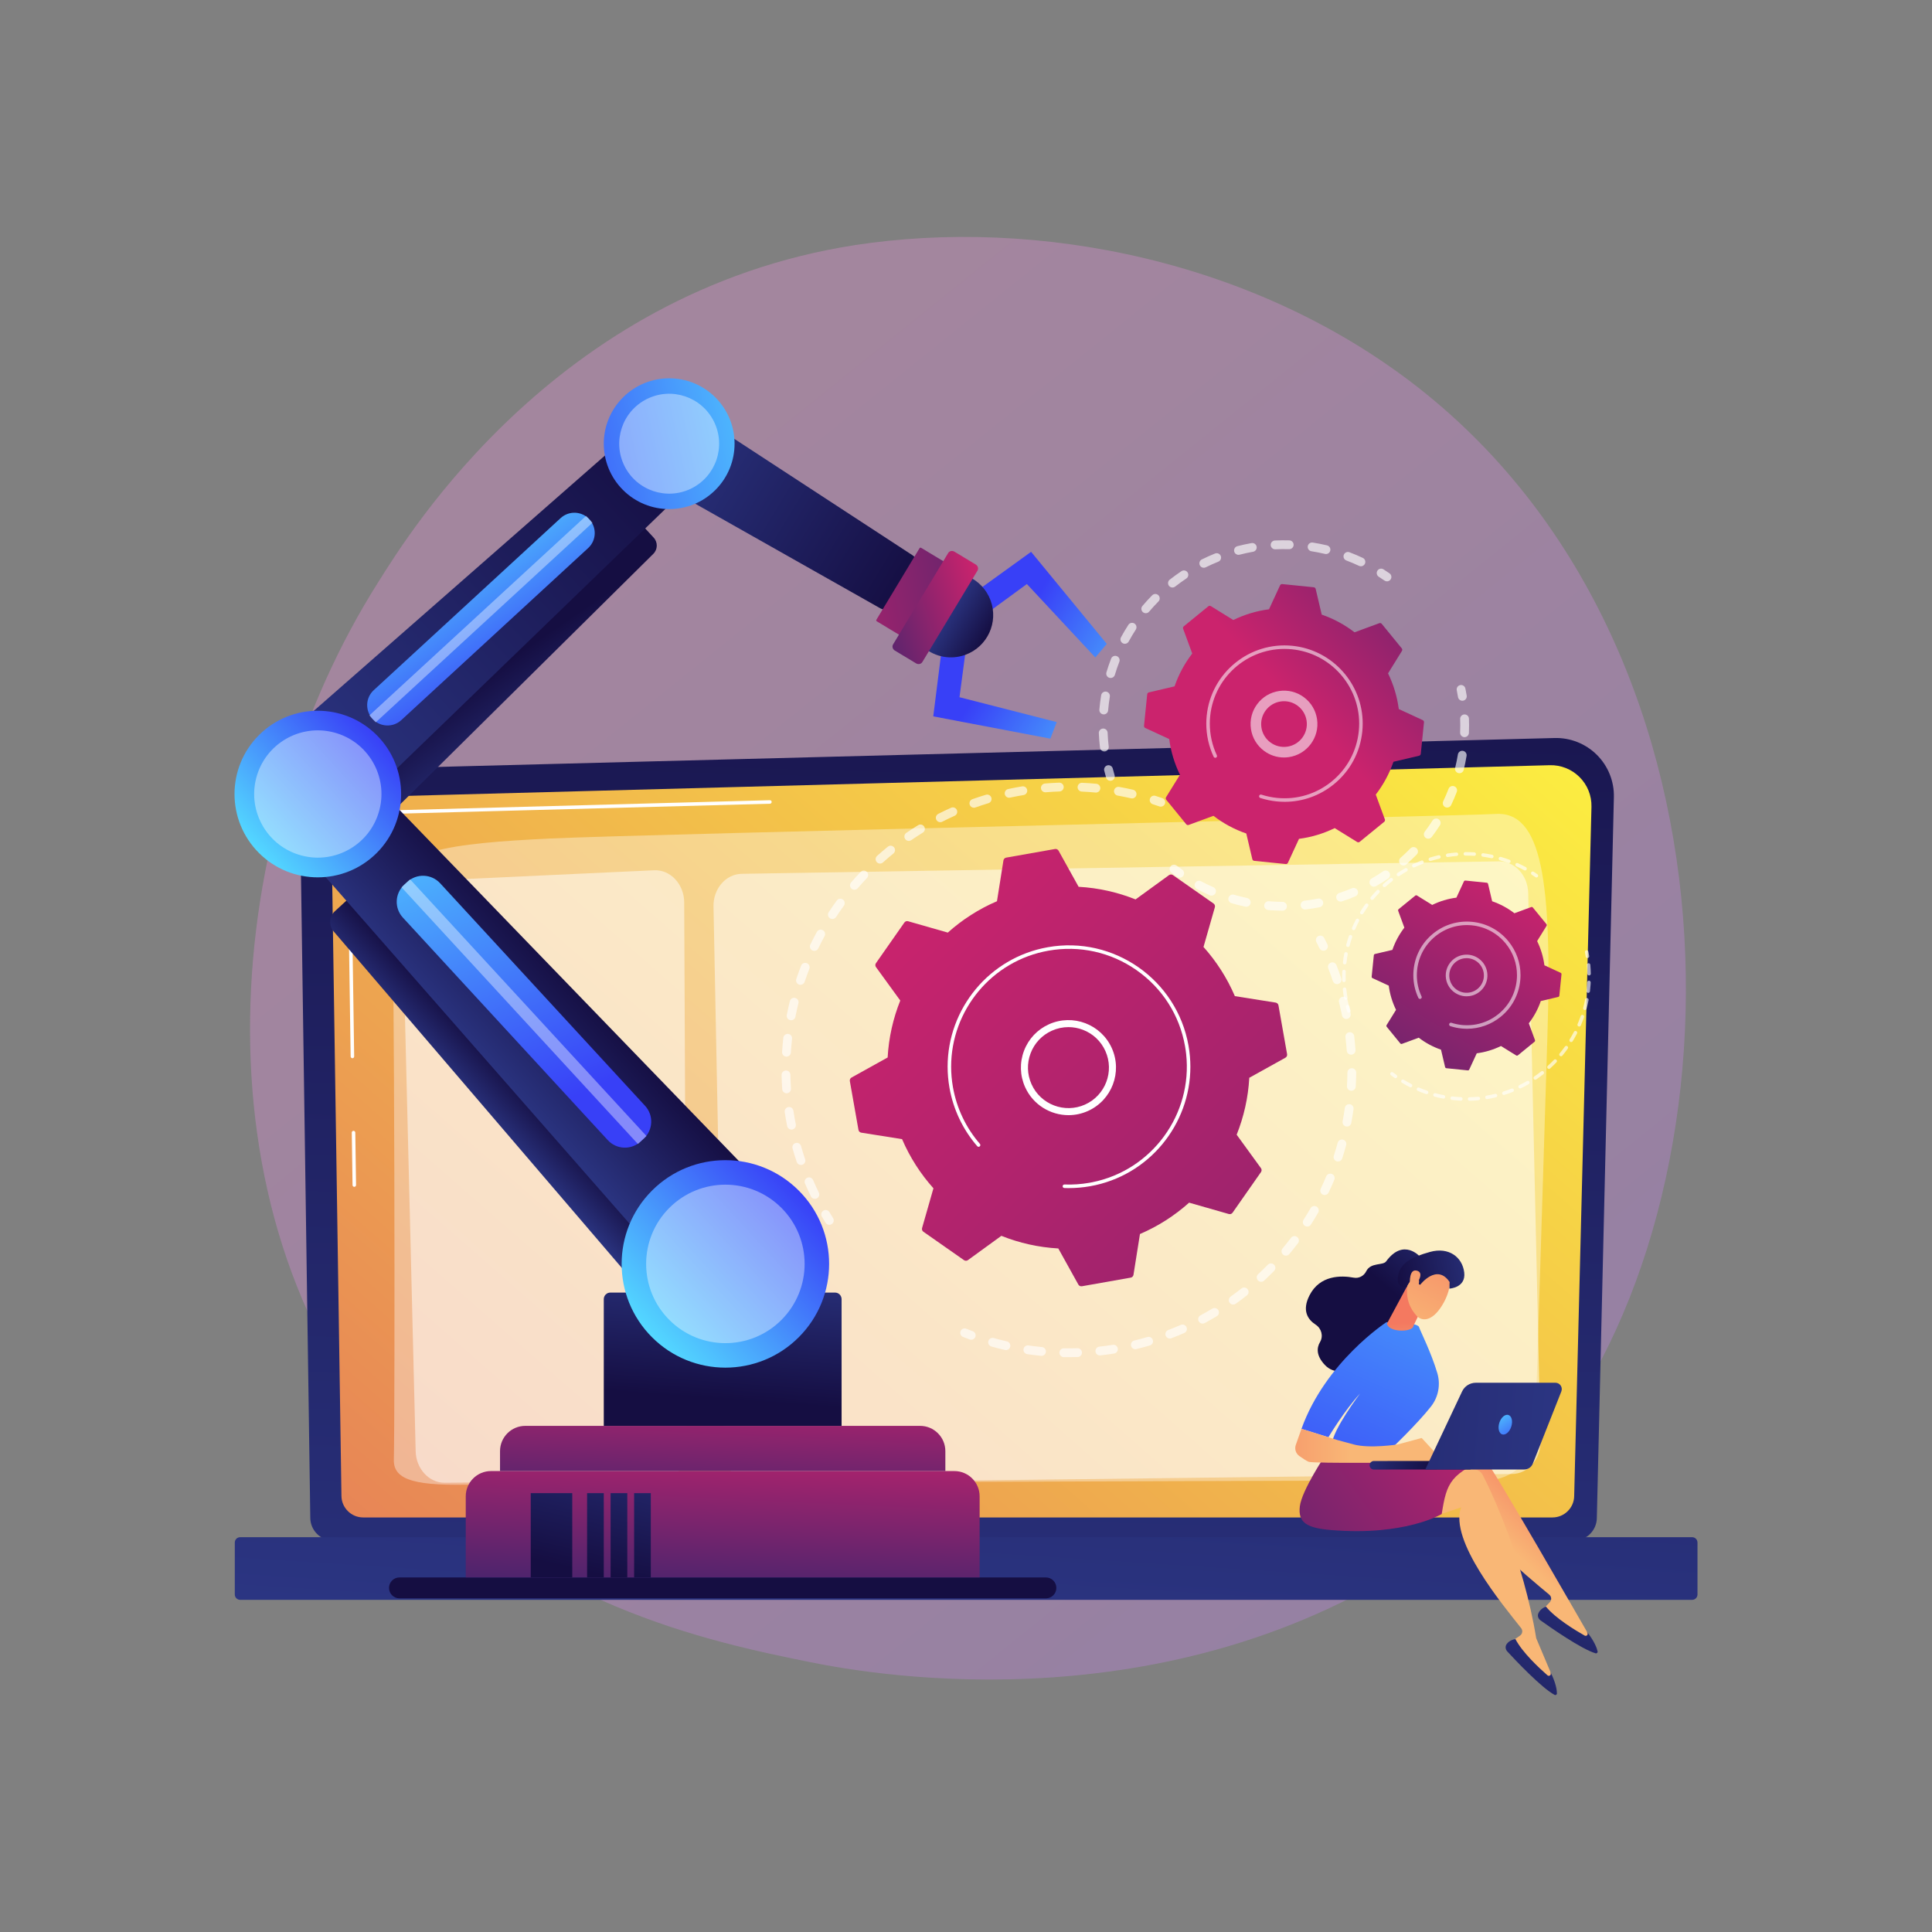 <?xml version="1.0" encoding="UTF-8"?>
<svg xmlns="http://www.w3.org/2000/svg" version="1.1" xmlns:xlink="http://www.w3.org/1999/xlink" viewBox="0 0 3710 3710">
  <rect x="0" y="0" width="3710" height="3710" fill="#808080" stroke="none"/>
  <!-- Generator: Adobe Illustrator 29.0.1, SVG Export Plug-In . SVG Version: 2.1.0 Build 192)  -->
  <defs>
    <style>
      .st0 {
        fill: url(#linear-gradient2);
      }

      .st1 {
        fill: url(#linear-gradient36);
      }

      .st2 {
        fill: url(#linear-gradient39);
      }

      .st3 {
        fill: url(#linear-gradient34);
      }

      .st4 {
        fill: url(#linear-gradient);
        opacity: .3;
      }

      .st5 {
        opacity: .39;
      }

      .st5, .st6, .st7, .st8, .st9 {
        fill: #fff;
      }

      .st10 {
        fill: url(#linear-gradient33);
      }

      .st11 {
        fill: url(#linear-gradient10);
      }

      .st12 {
        fill: url(#linear-gradient32);
      }

      .st13 {
        fill: url(#linear-gradient21);
      }

      .st14 {
        fill: url(#linear-gradient37);
      }

      .st15 {
        fill: url(#linear-gradient27);
      }

      .st16 {
        fill: url(#linear-gradient35);
      }

      .st17 {
        fill: url(#linear-gradient26);
      }

      .st18 {
        fill: url(#linear-gradient1);
      }

      .st19 {
        fill: url(#linear-gradient9);
      }

      .st7 {
        opacity: .5;
      }

      .st20 {
        fill: url(#linear-gradient18);
      }

      .st21 {
        fill: url(#linear-gradient23);
      }

      .st22 {
        fill: url(#linear-gradient43);
      }

      .st23 {
        fill: url(#linear-gradient8);
      }

      .st24 {
        fill: url(#linear-gradient11);
      }

      .st25 {
        fill: url(#linear-gradient16);
      }

      .st26 {
        fill: url(#linear-gradient24);
      }

      .st27 {
        fill: url(#linear-gradient30);
      }

      .st8 {
        opacity: .37;
      }

      .st28 {
        fill: url(#linear-gradient22);
      }

      .st29 {
        fill: url(#linear-gradient29);
      }

      .st30 {
        fill: url(#linear-gradient19);
      }

      .st31 {
        fill: url(#linear-gradient12);
      }

      .st32 {
        fill: url(#linear-gradient42);
      }

      .st33 {
        fill: url(#linear-gradient28);
      }

      .st34 {
        fill: url(#linear-gradient40);
      }

      .st35 {
        fill: url(#linear-gradient7);
      }

      .st36 {
        fill: url(#linear-gradient20);
      }

      .st37 {
        fill: url(#linear-gradient4);
      }

      .st38 {
        fill: url(#linear-gradient31);
      }

      .st9 {
        opacity: .56;
      }

      .st39 {
        fill: url(#linear-gradient14);
      }

      .st40 {
        fill: url(#linear-gradient5);
      }

      .st41 {
        fill: url(#linear-gradient3);
      }

      .st42 {
        fill: url(#linear-gradient38);
      }

      .st43 {
        fill: url(#linear-gradient25);
      }

      .st44 {
        display: none;
      }

      .st45 {
        fill: url(#linear-gradient15);
      }

      .st46 {
        fill: url(#linear-gradient17);
      }

      .st47 {
        opacity: .64;
      }

      .st48 {
        fill: url(#linear-gradient6);
      }

      .st49 {
        fill: url(#linear-gradient13);
      }

      .st50 {
        fill: url(#linear-gradient44);
      }

      .st51 {
        fill: url(#linear-gradient41);
      }
    </style>
    <linearGradient id="linear-gradient" x1="3595.94" y1="4042.77" x2="1131.01" y2="981.49" gradientUnits="userSpaceOnUse">
      <stop offset="0" stop-color="#b37cff"/>
      <stop offset="1" stop-color="#f895e7"/>
    </linearGradient>
    <linearGradient id="linear-gradient1" x1="1786.45" y1="3469.59" x2="1862.54" y2="755.94" gradientUnits="userSpaceOnUse">
      <stop offset="0" stop-color="#2b3582"/>
      <stop offset="1" stop-color="#150e42"/>
    </linearGradient>
    <linearGradient id="linear-gradient2" x1="2868.27" y1="1054.16" x2="-235.45" y2="4599.14" gradientUnits="userSpaceOnUse">
      <stop offset="0" stop-color="#fdf53f"/>
      <stop offset="1" stop-color="#d93c65"/>
    </linearGradient>
    <linearGradient id="linear-gradient3" x1="1845.87" y1="3157.45" x2="1973.98" y2="1174.33" xlink:href="#linear-gradient1"/>
    <linearGradient id="linear-gradient4" x1="3680.15" y1="2980.36" x2="3790.27" y2="2856.81" gradientTransform="translate(-773.54)" gradientUnits="userSpaceOnUse">
      <stop offset="0" stop-color="#f9b776"/>
      <stop offset="1" stop-color="#f47960"/>
    </linearGradient>
    <linearGradient id="linear-gradient5" x1="-6631.99" y1="-2290.38" x2="-6653.78" y2="-1956.3" gradientTransform="translate(-3908.32 2161.15) rotate(-153.82) scale(1 -1)" xlink:href="#linear-gradient1"/>
    <linearGradient id="linear-gradient6" x1="16266.99" y1="2910.22" x2="17238.08" y2="2302.3" gradientTransform="translate(-13203.6)" xlink:href="#linear-gradient4"/>
    <linearGradient id="linear-gradient7" x1="-5423.41" y1="-4315.29" x2="-5445.19" y2="-3981.24" gradientTransform="translate(-3925.91 3191.1) rotate(-142.14) scale(1 -1)" xlink:href="#linear-gradient1"/>
    <linearGradient id="linear-gradient8" x1="2903.42" y1="2672.99" x2="2326.55" y2="3088.62" gradientUnits="userSpaceOnUse">
      <stop offset="0" stop-color="#cb236d"/>
      <stop offset="1" stop-color="#4c246d"/>
    </linearGradient>
    <linearGradient id="linear-gradient9" x1="-9672.85" y1="892.39" x2="-9603.05" y2="1067.46" gradientTransform="translate(-6068.06 -1699.17) rotate(-160.83) scale(1 -1)" xlink:href="#linear-gradient1"/>
    <linearGradient id="linear-gradient10" x1="2914.46" y1="2086.88" x2="2508.68" y2="2974.53" gradientUnits="userSpaceOnUse">
      <stop offset="0" stop-color="#53d8ff"/>
      <stop offset="1" stop-color="#3840f7"/>
    </linearGradient>
    <linearGradient id="linear-gradient11" x1="-7400.89" y1="2776.44" x2="-7118.16" y2="2776.44" gradientTransform="translate(-4807.13) rotate(-180) scale(1 -1)" xlink:href="#linear-gradient4"/>
    <linearGradient id="linear-gradient12" x1="-9340.3" y1="1871.47" x2="-9326.48" y2="1770.36" gradientTransform="translate(-6473 105.01) rotate(-175.89) scale(1 -1)" xlink:href="#linear-gradient4"/>
    <linearGradient id="linear-gradient13" x1="-9447.48" y1="-1905.7" x2="-9317.35" y2="-2137.29" gradientTransform="translate(-4054.02 -4320.77) rotate(-123.08) scale(1 -1)" xlink:href="#linear-gradient4"/>
    <linearGradient id="linear-gradient14" x1="-9419.5" y1="-2107.38" x2="-9354.44" y2="-1944.16" gradientTransform="translate(-4054.02 -4320.77) rotate(-123.08) scale(1 -1)" xlink:href="#linear-gradient1"/>
    <linearGradient id="linear-gradient15" x1="-9419.78" y1="-1890.14" x2="-9289.65" y2="-2121.72" gradientTransform="translate(-4054.02 -4320.77) rotate(-123.08) scale(1 -1)" xlink:href="#linear-gradient4"/>
    <linearGradient id="linear-gradient16" x1="-7502.94" y1="2460.52" x2="-7650.84" y2="2501.05" gradientTransform="translate(-4765.67 -55.03) rotate(-177.17) scale(1 -1)" xlink:href="#linear-gradient1"/>
    <linearGradient id="linear-gradient17" x1="3753.39" y1="2749.37" x2="5083.62" y2="2637.45" gradientTransform="translate(6743.98) rotate(-180) scale(1 -1)" xlink:href="#linear-gradient1"/>
    <linearGradient id="linear-gradient18" x1="-7677.47" y1="2705.25" x2="-7725.09" y2="2776.95" gradientTransform="translate(-4807.13) rotate(-180) scale(1 -1)" xlink:href="#linear-gradient10"/>
    <linearGradient id="linear-gradient19" x1="1397.34" y1="2900.79" x2="1392.73" y2="2972.2" xlink:href="#linear-gradient1"/>
    <linearGradient id="linear-gradient20" x1="1399.15" y1="2703.55" x2="1383.02" y2="3053.68" xlink:href="#linear-gradient8"/>
    <linearGradient id="linear-gradient21" x1="1397.06" y1="2608.37" x2="1383.24" y2="2900.91" xlink:href="#linear-gradient8"/>
    <linearGradient id="linear-gradient22" x1="1403.34" y1="2403.32" x2="1382.58" y2="2687.07" xlink:href="#linear-gradient1"/>
    <linearGradient id="linear-gradient23" x1="1120.15" y1="2685.78" x2="1046.86" y2="3000.48" xlink:href="#linear-gradient1"/>
    <linearGradient id="linear-gradient24" x1="1200.17" y1="2704.42" x2="1126.89" y2="3019.11" xlink:href="#linear-gradient1"/>
    <linearGradient id="linear-gradient25" x1="1243.01" y1="2714.39" x2="1169.72" y2="3029.09" xlink:href="#linear-gradient1"/>
    <linearGradient id="linear-gradient26" x1="1285.84" y1="2724.37" x2="1212.56" y2="3039.06" xlink:href="#linear-gradient1"/>
    <linearGradient id="linear-gradient27" x1="-1177.7" y1="891.34" x2="-1077.45" y2="891.34" gradientTransform="translate(1203.8 712.4) rotate(-42.64)" xlink:href="#linear-gradient1"/>
    <linearGradient id="linear-gradient28" x1="-1109.89" y1="806.44" x2="-866.77" y2="806.44" gradientTransform="translate(1203.8 712.4) rotate(-42.64)" xlink:href="#linear-gradient1"/>
    <linearGradient id="linear-gradient29" x1="-815.57" y1="294.92" x2="-1039.85" y2="949.63" gradientTransform="translate(1203.8 712.4) rotate(-42.64)" xlink:href="#linear-gradient10"/>
    <linearGradient id="linear-gradient30" x1="-1221.43" y1="1389.43" x2="-823.04" y2="1389.43" gradientTransform="translate(2471.65 1080.87) rotate(2.36)" xlink:href="#linear-gradient10"/>
    <linearGradient id="linear-gradient31" x1="-613.36" y1="441.49" x2="-585.72" y2="248.02" gradientTransform="translate(1203.8 712.4) rotate(-42.64)" xlink:href="#linear-gradient1"/>
    <linearGradient id="linear-gradient32" x1="-994.8" y1="168.4" x2="-42.55" y2="168.4" gradientTransform="translate(1203.8 712.4) rotate(-42.64)" xlink:href="#linear-gradient1"/>
    <linearGradient id="linear-gradient33" x1="-496.98" y1="-26.01" x2="-554.14" y2="308.82" gradientTransform="translate(1203.8 712.4) rotate(-42.64)" xlink:href="#linear-gradient10"/>
    <linearGradient id="linear-gradient34" x1="-1146.79" y1="195.63" x2="-826.87" y2="195.63" gradientTransform="translate(1604.43 1370.01) rotate(2.36)" xlink:href="#linear-gradient10"/>
    <linearGradient id="linear-gradient35" x1="2980.98" y1="234.96" x2="3545.11" y2="234.96" gradientTransform="translate(-1163 -912.03) rotate(31.31)" xlink:href="#linear-gradient1"/>
    <linearGradient id="linear-gradient36" x1="3195.08" y1="57.43" x2="2785.08" y2="446.7" gradientTransform="translate(801.38 -2126.36) rotate(76.31)" xlink:href="#linear-gradient10"/>
    <linearGradient id="linear-gradient37" x1="3337.6" y1="424.26" x2="3722.11" y2="88.15" gradientTransform="translate(-1163 -912.03) rotate(31.31)" xlink:href="#linear-gradient8"/>
    <linearGradient id="linear-gradient38" x1="4102.05" y1="131" x2="3763.21" y2="126.92" gradientTransform="translate(-1163 -912.03) rotate(31.31)" xlink:href="#linear-gradient10"/>
    <linearGradient id="linear-gradient39" x1="4099.42" y1="348.67" x2="3760.59" y2="344.59" gradientTransform="translate(-1163 -912.03) rotate(31.31)" xlink:href="#linear-gradient10"/>
    <linearGradient id="linear-gradient40" x1="3629.85" y1="234.97" x2="3722.5" y2="234.97" gradientTransform="translate(-1163 -912.03) rotate(31.31)" xlink:href="#linear-gradient1"/>
    <linearGradient id="linear-gradient41" x1="3672.6" y1="162.39" x2="3520.2" y2="341.52" gradientTransform="translate(-1163 -912.03) rotate(31.31)" xlink:href="#linear-gradient8"/>
    <linearGradient id="linear-gradient42" x1="1006.36" y1="1804.27" x2="2286.27" y2="4062.33" gradientTransform="translate(254.82 254.87) rotate(-15.8)" xlink:href="#linear-gradient8"/>
    <linearGradient id="linear-gradient43" x1="2923.55" y1="1694.06" x2="2616.53" y2="2206.63" gradientUnits="userSpaceOnUse">
      <stop offset="0" stop-color="#cb236d"/>
      <stop offset=".07" stop-color="#c2236d"/>
      <stop offset="1" stop-color="#4c246d"/>
    </linearGradient>
    <linearGradient id="linear-gradient44" x1="2494.73" y1="1363.08" x2="2851.75" y2="1027.48" xlink:href="#linear-gradient8"/>
  </defs>
  <g id="Background" class="st44">
    <rect class="st6" width="3710" height="3710"/>
  </g>
  <g id="Illustration">
    <g>
      <path class="st4" d="M2917.82,2835.51c-56.62,59.61-110.19,98.04-152.52,128.41-497.53,356.99-1086.25,252.93-1211.37,227.51-184.76-37.53-541.9-110.06-800.1-413.71-390.64-459.39-329.81-1183.14-26.81-1660.9,55.42-87.39,348.2-572.43,943.25-650.21,360.12-47.07,779.91,47.87,1083.9,302.56,638.12,534.62,592.69,1614.64,163.64,2066.33Z"/>
      <g>
        <g>
          <path class="st18" d="M3066.39,2914.49c0,24.21-19.83,44.01-44.06,44.01H639.91c-24.23,0-44.06-19.81-44.06-44.01l-19.82-1369.11c0-24.21,28.52-71.47,80.79-67.92l2328.37-60.25c30.4-.79,59.8,10.92,81.33,32.38,21.53,21.46,33.31,50.8,32.59,81.18l-32.72,1383.73Z"/>
          <path class="st0" d="M3022.89,2872.26c0,22.92-18.76,41.68-41.68,41.68H697.36c-22.92,0-41.68-18.76-41.68-41.68l-18.71-1242.89c2.2-74.79,67.78-101.68,107.53-100.09l2231.53-59.87c21.36-.57,42.01,7.66,57.14,22.75,15.13,15.09,23.45,35.74,22.91,57.1l-33.19,1323Z"/>
          <g>
            <path class="st6" d="M680.36,2279.07c-1.84,0-3.35-1.48-3.38-3.33l-1.48-100.8c-.03-1.87,1.46-3.4,3.33-3.43,1.77.01,3.4,1.46,3.43,3.33l1.48,100.8c.03,1.87-1.46,3.4-3.33,3.43h-.05Z"/>
            <path class="st6" d="M676.73,2032.06c-1.84,0-3.35-1.48-3.38-3.33l-5.67-386.05c.12-25.79,8.06-46.39,23.61-61.29,28.3-27.11,72.56-25.76,74.44-25.67l712.63-19.12c1.91-.02,3.42,1.42,3.47,3.29.05,1.87-1.42,3.42-3.29,3.47l-712.82,19.12c-2-.07-43.5-1.35-69.74,23.8-14.18,13.59-21.42,32.55-21.53,56.37l5.67,385.99c.03,1.87-1.46,3.4-3.33,3.43h-.05Z"/>
          </g>
          <path class="st8" d="M756.3,2803.31c2.39-102.73,1.5-1012.4-4.39-1090.96-5.89-78.56,116.46-93.3,304.32-102.14,187.86-8.84,1772.86-43.85,1813.67-47.15,91.73-7.44,110.72,129.67,101.54,427.34-6.89,223.63-18.32,592.02-23.58,761.44-1.57,50.44-42.8,90.47-93.26,90.61-381.42,1.05-1843.28,5.24-1940.6,8.14-111.99,3.33-158.65-6.53-157.7-47.26Z"/>
        </g>
        <path class="st41" d="M461.14,2951.86h2788.26c5.66,0,10.26,4.6,10.26,10.26v99.77c0,5.66-4.6,10.26-10.26,10.26H461.14c-5.66,0-10.26-4.6-10.26-10.26v-99.77c0-5.66,4.6-10.26,10.26-10.26Z"/>
        <g>
          <path class="st7" d="M772.79,1754.26l25.41,1032.59c.83,33.81,25.79,60.76,56.04,60.5l409.72-3.59c30.37-.27,54.73-27.86,54.58-61.82l-4.65-1048.94c-.16-35.18-26.49-63.3-57.91-61.84l-430.48,19.94c-30.1,1.39-53.54,29.48-52.71,63.17Z"/>
          <path class="st7" d="M1370.13,1740.87l20.68,1046.28c.67,34.02,25.79,61.2,56.21,60.83l1456.9-17.55c30.74-.37,55.18-28.7,54.4-63.08l-23.75-1052.66c-.77-34.04-25.98-61.13-56.42-60.63l-1453.84,23.93c-30.59.5-54.87,28.67-54.19,62.88Z"/>
        </g>
      </g>
      <g>
        <path class="st37" d="M3047.7,3133.92c-.34-.13-180.36-315.39-204.68-345.06-4.09-4.99-10.43-7.53-16.84-6.77l-50.25,5.99-59.03,127.7,98.34-57.27c-9.73,67.3,116.6,167.32,159.93,203.81,4.4,3.7,4.76,10.34.79,14.49l-17.3,18.11c28.4,28.79,61.17,47.27,98.15,55.82l-9.12-16.82Z"/>
        <path class="st40" d="M2968.67,3085.15s-11.04,3.57-14.78,13.4c-1.79,4.7.14,10.03,4.23,12.96,18.18,13.02,78.14,55.07,105.81,63.31,2.27.67,4.43-1.38,3.92-3.69-1.42-6.43-6.01-19.27-20.81-38.06l1.33,2.68c1.68,3.4-2.02,6.94-5.32,5.07-18.51-10.45-56.2-33.31-74.38-55.68Z"/>
        <path class="st48" d="M2977.58,3211.29c-.3-.19-27.31-65.27-27.61-65.46-24.76-150.78-85.18-279.9-103-313.88-3-5.71-8.69-9.48-15.12-10.03l-50.42-4.3-83.65,113.11,107.9-36.19c-23.15,63.94,80.33,187.45,115.37,231.96,3.56,4.52,2.57,11.09-2.16,14.35l-20.6,14.23c21.99,33.94,50.34,58.67,84.83,74.52l-5.52-18.32Z"/>
        <path class="st35" d="M2910.06,3147.54s-11.53,1.26-17.18,10.13c-2.7,4.25-1.89,9.85,1.52,13.55,15.17,16.43,65.38,69.74,90.81,83.41,2.08,1.12,4.61-.45,4.58-2.82-.09-6.58-1.99-20.08-12.68-41.48l.76,2.9c.96,3.67-3.38,6.38-6.24,3.89-16.01-13.98-48.3-44-61.57-69.58Z"/>
        <path class="st23" d="M2545.42,2793.79s-45.61,67.84-49.35,98.79c-3.74,30.95,12.61,41.65,60.35,45.59,142.06,11.74,212.1-30.83,212.1-30.83,9.72-61.96,16.63-77.73,97.8-111.42,0,0-102.66,8.15-123.32.13-20.66-8.02-197.57-2.26-197.57-2.26Z"/>
        <g>
          <path class="st19" d="M2727.3,2413.7s-31.77-37.59-65.54,8.53c-6.12,8.35-29.61,1.46-38.22,18.94-4.45,9.03-14.05,14.15-23.95,12.33-24.64-4.55-64.93-4.93-84.82,33.69-15.18,29.48-3.46,46.73,11.71,56.57,11.15,7.22,15.12,21.89,8.38,33.34-6.46,10.98-7.68,25.84,9.01,43.73,37.41,40.09,111.45-25.44,111.45-25.44l58.79-138.93,13.17-42.76Z"/>
          <path class="st11" d="M2668.77,2784.81s53.11-50.58,79.26-84.07c14.13-18.11,18.57-41.95,12.03-63.97-11.94-40.22-33.15-81.87-35.08-88.35-2.97-9.94-62.52-9.52-62.52-9.52,0,0-117.19,76.06-163.24,204.9l51.71,16.1s30.6-51.34,60.83-83.97c0,0-52.32,69.11-54.16,97.4l111.16,11.49Z"/>
          <path class="st24" d="M2769.97,2804.76l-39.91-43.42-46.09,12.41s-53.74,8.33-84.49,0l-30.76-8.32-69.5-21.64-10.91,30.85c-2.77,7.83.01,16.53,6.78,21.34,6.01,4.27,13.06,8.97,17.55,10.93,9.15,4,210.84,1.27,210.84,1.27l46.49-3.41Z"/>
          <path class="st31" d="M2703.39,2467.29l-40.03,74.43c2.64,16.25,43.57,16.71,49.89,7,.64-.99,1.01-2.13,1.26-3.28l23.94-49.73c1.03-4.85-12.27-21.19-16.64-23.52l-15.91-8.47c-6.13-3.26,19.44-3.52-2.51,3.57Z"/>
          <g>
            <path class="st49" d="M2784.4,2449.82s4.52,25.15-15.25,57.12c-19.76,31.97-39.45,30.53-49.45,19.13-10-11.4-21.98-30.39-16.53-62.28,5.45-31.89,74.39-46.03,81.22-13.96Z"/>
            <path class="st39" d="M2727.1,2467.25s32-42.04,56.58-5.39l-.41,12.66s31.95-1.49,28.49-30.94c-3.47-29.45-29.55-49.57-65.72-39.51-36.16,10.06-57.3,21.52-61.38,46.63-4.08,25.11,16.42,21.01,16.42,21.01,0,0,7.83-17.32,17.29-18.51,9.46-1.18,6.04,12.52,6.04,12.52l2.7,1.53Z"/>
            <path class="st45" d="M2719.76,2466.13s16.58-21.51,1.49-25.98c-15.09-4.47-14.53,21.08-13.54,30.58l12.06-4.61Z"/>
          </g>
        </g>
        <g>
          <path class="st25" d="M2637.86,2821.95c.14,0,.28.01.42.01l183.57-.2c4.54,0,8.21-3.69,8.21-8.22,0-4.54-3.7-8.29-8.23-8.21l-183.57.2c-4.54,0-8.21,3.69-8.21,8.22,0,4.4,3.46,7.98,7.8,8.2Z"/>
          <path class="st46" d="M2986.87,2655.28h-152.88c-11.28,0-21.54,6.51-26.35,16.71l-70.68,149.86h189.99c7.27,0,13.8-4.44,16.47-11.2l54.81-138.68c3.17-8.01-2.74-16.7-11.35-16.7Z"/>
          <path class="st20" d="M2879.17,2732.12c-3.31,10.29-.87,20.29,5.47,22.33,6.33,2.04,14.15-4.65,17.46-14.95,3.31-10.29.87-20.29-5.47-22.33-6.33-2.04-14.15,4.65-17.46,14.95Z"/>
        </g>
      </g>
      <g>
        <g>
          <path class="st30" d="M2008.42,3029.14H767.11c-11.1,0-20.09,9-20.09,20.09s9,20.09,20.09,20.09h1241.31c11.1,0,20.09-9,20.09-20.09s-9-20.09-20.09-20.09Z"/>
          <path class="st36" d="M1832.6,2824.85h-889.67c-26.82,0-48.56,21.74-48.56,48.56v155.73h986.8v-155.73c0-26.82-21.74-48.56-48.56-48.56Z"/>
          <path class="st13" d="M1766.78,2738.07h-758.03c-26.82,0-48.56,21.74-48.56,48.56v38.21h855.16v-38.21c0-26.82-21.74-48.56-48.56-48.56Z"/>
          <path class="st28" d="M1172.08,2482.11h431.36c6.99,0,12.66,5.67,12.66,12.66v243.31h-456.68v-243.31c0-6.99,5.67-12.66,12.66-12.66Z"/>
          <g>
            <rect class="st21" x="1019.16" y="2867.28" width="79.74" height="161.86"/>
            <rect class="st26" x="1127.38" y="2867.28" width="32.04" height="161.86"/>
            <rect class="st43" x="1172.54" y="2867.28" width="32.04" height="161.86"/>
            <rect class="st17" x="1217.7" y="2867.28" width="32.04" height="161.86"/>
          </g>
        </g>
        <g>
          <g>
            <path class="st15" d="M643.05,1749.82c-11.13,10.25-12.1,27.48-2.18,38.91l624.92,729.74c10.34,11.92,28.47,12.94,40.08,2.25l53.17-48.95-688.24-747.49-27.74,25.54Z"/>
            <path class="st33" d="M728.62,1515.37c-21.27-22.17-56.38-23.26-78.98-2.45l-56.05,51.61c-22.61,20.81-24.41,55.89-4.07,78.92l745.65,850.3,156.3-143.91c12.68-11.67,13.25-31.49,1.28-43.88l-764.13-790.57Z"/>
            <path class="st29" d="M782.1,1693.53l-5.86,5.4c-18.15,16.71-19.32,44.98-2.6,63.13l393.49,427.36c16.71,18.15,44.98,19.32,63.13,2.6l5.86-5.4c18.15-16.71,19.32-44.98,2.61-63.13l-393.49-427.36c-16.71-18.15-44.98-19.32-63.13-2.6Z"/>
            <rect class="st5" x="994.94" y="1607.64" width="22.46" height="670.27" transform="translate(-1049.97 1195.08) rotate(-42.64)"/>
          </g>
          <g>
            <circle class="st27" cx="1392.94" cy="2427.06" r="199.21" transform="translate(-1308.21 1695.83) rotate(-45)"/>
            <circle class="st5" cx="1392.94" cy="2427.06" r="152.17" transform="translate(-1308.21 1695.83) rotate(-45)"/>
          </g>
        </g>
        <g>
          <g>
            <path class="st38" d="M634.49,1562.83l39.31,42.69c8.58,9.32,23.16,9.7,32.22.85l548.41-542.67c8.69-8.49,9.05-22.35.83-31.28l-20.51-22.28-600.26,552.68Z"/>
            <path class="st12" d="M1265.65,842.4l41.44,45.01c16.71,18.15,15.84,46.34-1.97,63.43l-653,631.16-115.57-125.52c-9.37-10.18-8.52-26.08,1.88-35.2l663.84-582.14c18.49-16.34,46.66-14.89,63.37,3.27Z"/>
            <path class="st10" d="M1076.53,994.93l-358.83,330.39c-15.88,14.62-16.9,39.34-2.28,55.21,14.62,15.88,39.34,16.9,55.21,2.28l358.83-330.39c15.88-14.62,16.9-39.34,2.28-55.21-14.62-15.88-39.34-16.9-55.21-2.28Z"/>
            <rect class="st5" x="914.57" y="905.91" width="18.04" height="565.92" transform="translate(674.55 2673.6) rotate(-132.64)"/>
          </g>
          <g>
            <circle class="st3" cx="610.31" cy="1524.8" r="159.97" transform="translate(-899.44 878.16) rotate(-45)"/>
            <circle class="st5" cx="610.31" cy="1524.8" r="122.2" transform="translate(-1019 1731.81) rotate(-75.43)"/>
          </g>
        </g>
        <g>
          <path class="st16" d="M1756.43,1110.4l-24.96,41.03c-10.07,16.55-28.27,23.98-40.97,16.73l-468.49-264.76,69.6-114.42c5.64-9.28,15.95-13.23,22.81-8.75l438.02,286.1c12.28,7.94,14.05,27.52,3.98,44.07Z"/>
          <g>
            <circle class="st1" cx="1285.01" cy="852.03" r="125.57" transform="translate(-226.1 1158.19) rotate(-45)"/>
            <circle class="st5" cx="1285.01" cy="852.03" r="95.92" transform="translate(-245.13 662.63) rotate(-26.49)"/>
          </g>
          <g>
            <path class="st14" d="M1814.37,1079.43l-45.58-27.49c-1.03-.62-2.38-.29-3,.74l-82.85,137.39c-.62,1.03-.29,2.38.74,3l45.58,27.49c1.03.62,2.38.29,3-.74l82.85-137.39c.62-1.03.29-2.38-.74-3Z"/>
            <polygon class="st42" points="1875.1 1135.41 1980.01 1059.67 2125.38 1236.47 2103.34 1262.5 1971.91 1121.51 1890.72 1180.93 1875.1 1135.41"/>
            <polygon class="st2" points="1808.29 1247.24 1792.13 1375.62 2016.98 1418.42 2029.25 1386.6 1842.51 1338.86 1855.73 1239.12 1808.29 1247.24"/>
            <path class="st34" d="M1774.42,1243.9c21.58,17.68,51.71,23.77,79.76,13.38,42.08-15.58,63.56-62.32,47.99-104.39-7.88-21.3-23.75-37.32-42.95-45.93l-84.79,136.94Z"/>
            <path class="st51" d="M1728.26,1215.4l-13.27,22.01c-2.39,3.97-.89,9.27,3.36,11.83l40.81,24.61c4.25,2.56,9.63,1.42,12.03-2.55l105.82-175.48c2.39-3.97.89-9.26-3.36-11.83l-40.81-24.61c-4.25-2.56-9.63-1.42-12.03,2.55l-12.16,20.16-80.39,133.3Z"/>
          </g>
        </g>
      </g>
      <g>
        <g class="st47">
          <path class="st6" d="M1592.56,2352.01c-2.81,0-5.56-1.4-7.16-3.95-2.43-3.87-4.82-7.78-7.16-11.72-2.39-4.01-1.07-9.2,2.95-11.59,4.01-2.39,9.2-1.06,11.59,2.95,2.27,3.82,4.58,7.6,6.94,11.35,2.49,3.95,1.3,9.17-2.66,11.66-1.4.88-2.96,1.3-4.49,1.3Z"/>
          <path class="st6" d="M1564.78,2302.16c-3.13,0-6.13-1.74-7.6-4.74-3.98-8.12-7.8-16.44-11.37-24.75-1.84-4.29.14-9.26,4.43-11.1,4.28-1.85,9.26.14,11.1,4.43,3.46,8.05,7.17,16.12,11.02,23.99,2.05,4.19.32,9.26-3.87,11.31-1.2.59-2.46.86-3.71.86ZM1538.01,2237.1c-3.53,0-6.82-2.23-8.01-5.75-2.89-8.57-5.6-17.32-8.06-26.01-1.27-4.49,1.34-9.17,5.83-10.44,4.5-1.27,9.17,1.34,10.44,5.83,2.39,8.43,5.02,16.91,7.82,25.22,1.49,4.43-.89,9.22-5.31,10.71-.89.3-1.81.44-2.7.44ZM1519.85,2169.12c-3.95,0-7.48-2.78-8.28-6.8-1.77-8.87-3.35-17.89-4.68-26.82-.69-4.62,2.49-8.92,7.11-9.61,4.62-.68,8.92,2.49,9.61,7.11,1.3,8.66,2.82,17.42,4.54,26.01.91,4.58-2.06,9.03-6.63,9.95-.56.11-1.12.17-1.66.17ZM1510.51,2099.38c-4.41,0-8.12-3.41-8.43-7.87-.62-9-1.02-18.15-1.2-27.21-.09-4.67,3.62-8.53,8.29-8.62,4.75-.13,8.53,3.62,8.62,8.29.17,8.78.56,17.66,1.16,26.38.32,4.66-3.2,8.69-7.85,9.01-.2.01-.39.02-.59.02ZM1510.28,2029.04c-.18,0-.35,0-.53-.02-4.66-.29-8.2-4.3-7.92-8.96.56-9.04,1.35-18.18,2.36-27.19.52-4.64,4.68-7.99,9.34-7.46,4.64.52,7.98,4.7,7.46,9.34-.98,8.72-1.75,17.59-2.29,26.35-.28,4.48-4,7.93-8.43,7.93ZM1519.2,1959.2c-.54,0-1.08-.05-1.63-.16-4.58-.89-7.57-5.33-6.68-9.92,1.73-8.87,3.71-17.83,5.88-26.63,1.12-4.53,5.7-7.31,10.23-6.18,4.53,1.12,7.3,5.7,6.18,10.23-2.11,8.53-4.02,17.21-5.69,25.81-.79,4.04-4.32,6.84-8.29,6.84ZM1537.11,1891.13c-.89,0-1.79-.14-2.68-.44-4.43-1.48-6.82-6.27-5.34-10.7,2.86-8.57,5.98-17.19,9.27-25.63,1.7-4.35,6.6-6.5,10.95-4.81,4.35,1.7,6.5,6.6,4.81,10.95-3.19,8.18-6.21,16.54-8.99,24.84-1.18,3.54-4.48,5.78-8.02,5.78ZM1563.68,1825.97c-1.24,0-2.5-.27-3.69-.85-4.2-2.04-5.95-7.1-3.91-11.3,3.95-8.13,8.15-16.27,12.49-24.2,2.24-4.1,7.37-5.6,11.48-3.36,4.09,2.24,5.6,7.38,3.36,11.48-4.21,7.69-8.28,15.58-12.11,23.47-1.46,3.01-4.47,4.76-7.61,4.76ZM1598.41,1764.79c-1.59,0-3.2-.45-4.63-1.39-3.9-2.56-4.99-7.8-2.43-11.71,4.95-7.55,10.16-15.08,15.49-22.39,2.75-3.77,8.04-4.6,11.81-1.85,3.77,2.75,4.6,8.04,1.85,11.81-5.16,7.09-10.22,14.39-15.02,21.71-1.62,2.47-4.32,3.82-7.08,3.82ZM1640.72,1708.58c-1.95,0-3.91-.67-5.51-2.04-3.54-3.04-3.95-8.38-.9-11.92,5.89-6.86,12.02-13.66,18.24-20.2,3.21-3.39,8.56-3.53,11.95-.32,3.39,3.21,3.53,8.56.32,11.95-6.02,6.35-11.97,12.94-17.68,19.59-1.67,1.95-4.04,2.95-6.42,2.95ZM1689.9,1658.3c-2.32,0-4.62-.95-6.29-2.8-3.12-3.47-2.83-8.82.64-11.94,6.7-6.02,13.66-11.96,20.68-17.67,3.63-2.94,8.95-2.4,11.89,1.23,2.95,3.62,2.4,8.95-1.23,11.89-6.81,5.53-13.55,11.3-20.04,17.13-1.61,1.45-3.63,2.16-5.65,2.16ZM1745.15,1614.81c-2.69,0-5.34-1.28-6.98-3.67-2.64-3.85-1.66-9.11,2.18-11.76,7.44-5.11,15.1-10.1,22.78-14.83,3.98-2.45,9.18-1.21,11.63,2.76,2.45,3.97,1.21,9.18-2.76,11.63-7.44,4.59-14.87,9.42-22.08,14.37-1.46,1-3.13,1.48-4.78,1.48ZM1805.55,1578.88c-3.08,0-6.05-1.69-7.54-4.62-2.12-4.16-.47-9.25,3.69-11.37,8.06-4.11,16.33-8.06,24.56-11.76,4.26-1.91,9.26,0,11.17,4.26,1.91,4.26,0,9.26-4.26,11.17-7.98,3.58-15.99,7.41-23.8,11.4-1.23.63-2.54.92-3.83.92ZM1870.15,1551.09c-3.48,0-6.74-2.16-7.97-5.63-1.56-4.4.74-9.23,5.14-10.8,8.51-3.02,17.22-5.87,25.88-8.47,4.47-1.35,9.18,1.19,10.53,5.66,1.34,4.47-1.19,9.19-5.66,10.53-8.39,2.52-16.83,5.29-25.08,8.22-.93.33-1.89.49-2.83.49ZM2173.95,1533.22c-.63,0-1.26-.07-1.9-.22-8.54-1.96-17.24-3.74-25.87-5.27-4.6-.82-7.66-5.21-6.84-9.8.82-4.6,5.22-7.65,9.8-6.84,8.9,1.59,17.88,3.42,26.69,5.44,4.55,1.05,7.39,5.58,6.35,10.13-.9,3.91-4.38,6.56-8.23,6.56ZM1937.8,1531.88c-3.9,0-7.4-2.71-8.26-6.68-.98-4.56,1.92-9.06,6.48-10.04l3.29-.7c7.73-1.62,15.62-3.1,23.45-4.4,4.62-.77,8.96,2.35,9.72,6.96.76,4.61-2.35,8.96-6.96,9.72-7.59,1.26-15.24,2.7-22.75,4.27l-3.21.68c-.6.13-1.2.19-1.79.19ZM2104.5,1521.96c-.27,0-.54-.01-.82-.04-8.7-.83-17.56-1.46-26.33-1.86-4.66-.21-8.27-4.17-8.06-8.83.21-4.67,4.11-8.29,8.83-8.06,9.05.41,18.19,1.06,27.17,1.92,4.65.45,8.05,4.58,7.61,9.22-.42,4.37-4.1,7.65-8.41,7.65ZM2007.39,1521.44c-4.35,0-8.04-3.33-8.41-7.74-.39-4.65,3.06-8.74,7.71-9.14,9.02-.76,18.17-1.31,27.19-1.63,4.73-.16,8.58,3.49,8.74,8.15.16,4.67-3.49,8.58-8.15,8.74-8.74.31-17.61.84-26.35,1.58-.24.02-.48.03-.72.03Z"/>
          <path class="st6" d="M2229.11,1549.02c-.91,0-1.84-.15-2.76-.46-4.19-1.44-8.4-2.84-12.63-4.18-4.45-1.41-6.92-6.16-5.51-10.61,1.41-4.45,6.16-6.91,10.61-5.51,4.37,1.38,8.71,2.82,13.03,4.31,4.41,1.52,6.76,6.33,5.24,10.75-1.21,3.5-4.48,5.7-7.99,5.7Z"/>
        </g>
        <g class="st47">
          <path class="st6" d="M2541.41,1825.65c-3.14,0-6.16-1.76-7.62-4.77-1.94-4-3.92-7.97-5.95-11.9-2.14-4.15-.51-9.25,3.64-11.39s9.25-.51,11.39,3.64c2.09,4.06,4.14,8.16,6.14,12.29,2.03,4.2.28,9.26-3.93,11.29-1.19.57-2.44.85-3.68.85Z"/>
          <path class="st6" d="M2052.02,2606.15c-3.12,0-6.23-.03-9.33-.08-4.67-.08-8.39-3.93-8.31-8.59.08-4.67,3.91-8.5,8.59-8.31,8.62.14,17.36.08,25.98-.19,4.7-.15,8.57,3.51,8.72,8.18.15,4.67-3.51,8.57-8.18,8.72-5.79.18-11.67.28-17.47.28ZM2000.02,2603.63c-.27,0-.55-.01-.82-.04-8.87-.86-17.83-1.95-26.62-3.24-4.62-.68-7.82-4.97-7.14-9.59.68-4.62,4.94-7.83,9.59-7.14,8.51,1.25,17.19,2.31,25.79,3.14,4.65.45,8.05,4.58,7.6,9.23-.42,4.37-4.1,7.64-8.4,7.64ZM2111.99,2602.81c-4.25,0-7.91-3.2-8.39-7.52-.52-4.64,2.83-8.82,7.47-9.34,8.56-.95,17.22-2.13,25.75-3.49,4.63-.74,8.95,2.4,9.69,7.01.74,4.61-2.4,8.95-7.01,9.69-8.8,1.41-17.74,2.62-26.56,3.61-.32.03-.63.05-.94.05ZM1931.67,2592.55c-.63,0-1.26-.07-1.89-.21-8.67-1.98-17.41-4.21-25.98-6.62-4.49-1.26-7.12-5.93-5.85-10.42,1.26-4.49,5.92-7.11,10.42-5.85,8.31,2.33,16.78,4.49,25.18,6.41,4.55,1.04,7.4,5.58,6.36,10.13-.9,3.92-4.38,6.57-8.23,6.57ZM2180.19,2590.84c-3.82,0-7.28-2.6-8.21-6.47-1.09-4.54,1.7-9.11,6.24-10.2,8.39-2.02,16.84-4.28,25.1-6.7,4.48-1.3,9.18,1.26,10.49,5.74,1.31,4.48-1.26,9.18-5.74,10.49-8.53,2.49-17.24,4.82-25.89,6.9-.67.16-1.33.24-1.99.24ZM2246.34,2570.39c-3.41,0-6.62-2.08-7.9-5.45-1.66-4.36.53-9.25,4.9-10.91,8.05-3.06,16.14-6.37,24.05-9.82,4.28-1.88,9.26.08,11.13,4.36,1.87,4.28-.08,9.26-4.36,11.13-8.16,3.57-16.51,6.98-24.81,10.14-.99.37-2,.55-3,.55ZM2309.34,2541.69c-3.02,0-5.93-1.62-7.46-4.46-2.2-4.11-.66-9.24,3.46-11.44,7.6-4.07,15.19-8.38,22.59-12.82,4.01-2.4,9.2-1.1,11.6,2.89,2.4,4,1.11,9.2-2.9,11.6-7.63,4.58-15.47,9.03-23.31,13.23-1.27.68-2.64,1-3.98,1ZM2368.13,2505.15c-2.64,0-5.24-1.23-6.89-3.54-2.71-3.8-1.83-9.08,1.97-11.79,6.99-4.99,13.97-10.24,20.73-15.58,3.67-2.89,8.98-2.27,11.88,1.39,2.9,3.66,2.28,8.98-1.39,11.88-6.98,5.52-14.18,10.93-21.4,16.08-1.49,1.06-3.2,1.57-4.91,1.57ZM2421.74,2461.43c-2.27,0-4.53-.91-6.2-2.7-3.18-3.42-2.98-8.77.44-11.95,6.32-5.87,12.58-11.96,18.59-18.12,3.26-3.34,8.62-3.4,11.96-.13,3.34,3.26,3.4,8.62.13,11.96-6.21,6.35-12.66,12.63-19.18,18.69-1.63,1.51-3.69,2.26-5.75,2.26ZM2469.37,2411.22c-1.91,0-3.83-.64-5.41-1.96-3.58-2.99-4.07-8.32-1.07-11.91,5.53-6.62,10.96-13.46,16.16-20.33,2.81-3.73,8.12-4.46,11.84-1.65,3.73,2.82,4.46,8.12,1.65,11.84-5.36,7.09-10.97,14.15-16.67,20.98-1.67,2-4.08,3.04-6.5,3.04ZM2510.27,2355.37c-1.56,0-3.14-.43-4.55-1.33-3.93-2.51-5.08-7.74-2.57-11.68,4.64-7.25,9.16-14.73,13.46-22.22,2.32-4.05,7.49-5.45,11.54-3.13,4.05,2.32,5.45,7.49,3.13,11.54-4.43,7.73-9.1,15.45-13.89,22.92-1.61,2.52-4.34,3.9-7.13,3.9ZM2543.79,2294.78c-1.21,0-2.44-.26-3.61-.81-4.22-2-6.02-7.04-4.03-11.26,3.69-7.81,7.24-15.8,10.54-23.76,1.79-4.31,6.73-6.36,11.05-4.57,4.31,1.79,6.36,6.74,4.57,11.05-3.41,8.21-7.07,16.45-10.88,24.51-1.44,3.05-4.48,4.84-7.65,4.84ZM2569.37,2230.43c-.87,0-1.75-.13-2.62-.42-4.44-1.44-6.87-6.21-5.43-10.65,2.68-8.23,5.18-16.61,7.44-24.92,1.23-4.51,5.87-7.17,10.38-5.94,4.5,1.23,7.16,5.87,5.94,10.38-2.33,8.57-4.92,17.22-7.67,25.71-1.16,3.57-4.47,5.84-8.04,5.84ZM2586.56,2163.32c-.52,0-1.05-.05-1.58-.15-4.59-.86-7.61-5.28-6.74-9.87,1.6-8.49,3.01-17.13,4.19-25.68.64-4.62,4.9-7.86,9.53-7.22,4.62.64,7.85,4.91,7.22,9.53-1.22,8.82-2.68,17.73-4.33,26.49-.76,4.06-4.31,6.89-8.3,6.89ZM2594.99,2094.55c-.17,0-.33,0-.5-.01-4.66-.27-8.22-4.27-7.95-8.93.5-8.59.79-17.32.87-25.96.04-4.64,3.82-8.38,8.45-8.38h.08c4.67.04,8.42,3.86,8.38,8.53-.08,8.91-.38,17.92-.89,26.79-.26,4.49-3.99,7.97-8.43,7.97ZM2594.54,2025.31c-4.4,0-8.11-3.4-8.42-7.86-.6-8.58-1.43-17.28-2.46-25.87-.55-4.63,2.76-8.84,7.39-9.4,4.64-.57,8.84,2.76,9.4,7.39,1.06,8.86,1.91,17.84,2.53,26.69.33,4.66-3.18,8.7-7.84,9.03-.2.01-.4.02-.6.02ZM2585.3,1956.69c-3.95,0-7.48-2.78-8.28-6.8-.35-1.76-.71-3.52-1.08-5.28-1.4-6.68-2.95-13.44-4.61-20.08-1.13-4.53,1.62-9.12,6.15-10.25,4.52-1.13,9.12,1.62,10.25,6.15,1.71,6.85,3.31,13.82,4.75,20.71.38,1.81.75,3.63,1.11,5.45.91,4.58-2.06,9.03-6.64,9.94-.56.11-1.11.17-1.66.17ZM2567.53,1889.77c-3.54,0-6.83-2.24-8.01-5.77-2.74-8.19-5.71-16.41-8.84-24.43-1.69-4.35.46-9.25,4.81-10.95,4.35-1.69,9.25.46,10.95,4.81,3.22,8.28,6.29,16.76,9.12,25.21,1.48,4.43-.91,9.22-5.33,10.7-.89.3-1.79.44-2.68.44Z"/>
          <path class="st6" d="M1865.04,2572.72c-.97,0-1.96-.17-2.92-.52-4.3-1.59-8.57-3.22-12.82-4.91-4.34-1.72-6.46-6.64-4.74-10.98,1.72-4.34,6.64-6.46,10.98-4.74,4.12,1.64,8.26,3.22,12.43,4.76,4.38,1.62,6.62,6.48,5.01,10.86-1.26,3.41-4.49,5.53-7.93,5.53Z"/>
        </g>
        <g>
          <path class="st32" d="M1851.14,2419.85c2.28,1.59,5.32,1.57,7.57-.07l64.2-46.63c34.41,13.76,71.26,22.14,109.34,24.24l38.5,69.33c1.35,2.43,4.1,3.74,6.83,3.26l93.73-16.56c2.74-.49,4.87-2.65,5.31-5.4l12.42-78.32c35.05-15.03,66.8-35.52,94.41-60.24l76.3,21.82c2.67.76,5.54-.25,7.13-2.53l54.57-77.99c1.6-2.28,1.57-5.32-.07-7.57l-46.63-64.2c13.76-34.41,22.14-71.26,24.24-109.34l69.33-38.5c2.43-1.35,3.74-4.09,3.26-6.83l-16.56-93.73c-.48-2.74-2.65-4.87-5.4-5.3l-78.32-12.42c-15.02-35.05-35.52-66.8-60.23-94.41l21.82-76.3c.76-2.67-.25-5.54-2.53-7.13l-77.99-54.57c-2.28-1.6-5.32-1.57-7.57.07l-64.2,46.63c-34.41-13.76-71.26-22.14-109.34-24.24l-38.5-69.33c-1.35-2.43-4.09-3.74-6.83-3.26l-93.73,16.56c-2.74.48-4.87,2.65-5.3,5.4l-12.42,78.32c-35.05,15.02-66.8,35.52-94.41,60.24l-76.29-21.81c-2.67-.77-5.54.25-7.13,2.53l-54.57,77.99c-1.59,2.28-1.57,5.32.07,7.57l46.63,64.2c-13.76,34.41-22.14,71.26-24.24,109.34l-69.33,38.5c-2.43,1.35-3.74,4.09-3.25,6.83l16.56,93.73c.48,2.74,2.65,4.87,5.4,5.31l78.32,12.42c15.02,35.05,35.52,66.8,60.23,94.41l-21.81,76.3c-.76,2.67.25,5.54,2.53,7.13l77.99,54.57Z"/>
          <path class="st6" d="M2051.89,2141.43c-34.87,0-68.22-20.07-83.4-53.88-9.99-22.24-10.72-47.04-2.06-69.83,8.66-22.79,25.68-40.84,47.93-50.83,45.92-20.62,100.04-.04,120.66,45.87,20.62,45.91.04,100.04-45.87,120.66h0c-12.1,5.44-24.78,8.01-37.26,8.01ZM2051.72,1972.36c-10.84,0-21.64,2.29-31.82,6.87-18.95,8.51-33.45,23.89-40.82,43.3-7.38,19.41-6.76,40.54,1.75,59.48,17.57,39.11,63.67,56.63,102.78,39.07h0c39.11-17.57,56.64-63.68,39.07-102.79-8.51-18.95-23.89-33.44-43.3-40.82-8.98-3.41-18.33-5.12-27.66-5.12ZM2086.38,2127.25h.03-.03Z"/>
          <path class="st6" d="M2052.46,2281.49c-.7,0-1.41,0-2.11,0-2.05-.02-4.09-.06-6.13-.14-.13,0-.27,0-.4-.01-1.82-.07-3.25-1.57-3.25-3.38,0-.04,0-.09,0-.13.07-1.87,1.66-3.3,3.51-3.25,16,.6,32.16-.52,48.07-3.33,1.71-.3,3.41-.62,5.11-.96,115.01-23.02,193.03-130.53,180.52-246.07-.54-5.04-1.26-10.11-2.16-15.18-10.51-59.52-43.58-111.39-93.1-146.04-49.52-34.65-109.58-47.95-169.1-37.43-109.61,19.36-186.94,115.06-186.95,222.72,0,13.02,1.13,26.22,3.47,39.48,7.14,40.4,25.05,78.04,51.79,108.84.55.64.83,1.43.83,2.21,0,.95-.39,1.89-1.16,2.56-1.41,1.22-3.55,1.07-4.77-.34-27.55-31.73-46-70.5-53.35-112.1-2.41-13.66-3.58-27.25-3.58-40.66,0-110.88,79.65-209.44,192.54-229.38,126.52-22.36,247.69,62.41,270.04,188.96,2.41,13.66,3.58,27.25,3.58,40.66,0,110.88-79.64,209.44-192.54,229.38h0c-13.52,2.39-27.22,3.59-40.86,3.59Z"/>
        </g>
      </g>
      <g>
        <g class="st47">
          <path class="st6" d="M2590.15,1944.73c-1.46,0-2.81-.96-3.24-2.43-.8-2.74-1.56-5.49-2.27-8.27-.46-1.81.63-3.65,2.45-4.11,1.82-.46,3.65.64,4.11,2.45.69,2.69,1.42,5.37,2.2,8.03.53,1.79-.5,3.67-2.29,4.2-.32.09-.64.14-.95.14Z"/>
          <path class="st6" d="M2584.31,1919.91c-1.61,0-3.03-1.15-3.33-2.79-1.01-5.64-1.82-11.4-2.41-17.13-.19-1.86,1.16-3.52,3.01-3.71,1.83-.19,3.52,1.15,3.71,3.01.58,5.56,1.37,11.16,2.34,16.64.33,1.84-.9,3.59-2.74,3.92-.2.04-.4.05-.6.05ZM2580.79,1886.01c-1.82,0-3.32-1.44-3.38-3.28-.08-2.47-.12-4.95-.12-7.45,0-3.27.07-6.56.2-9.85.07-1.87,1.67-3.34,3.52-3.24,1.87.08,3.32,1.65,3.24,3.52-.13,3.2-.19,6.4-.19,9.58,0,2.42.04,4.83.11,7.23.06,1.87-1.41,3.43-3.27,3.49-.04,0-.07,0-.11,0ZM2582.18,1851.95c-.13,0-.25,0-.38-.02-1.86-.21-3.19-1.88-2.98-3.74.64-5.72,1.5-11.47,2.55-17.1.34-1.84,2.11-3.05,3.94-2.71,1.84.34,3.05,2.11,2.71,3.94-1.02,5.47-1.85,11.06-2.47,16.62-.19,1.73-1.66,3-3.36,3ZM2588.41,1818.46c-.28,0-.57-.03-.86-.11-1.81-.47-2.89-2.32-2.41-4.13,1.46-5.55,3.14-11.12,4.99-16.56.6-1.77,2.52-2.72,4.29-2.11,1.77.6,2.71,2.52,2.11,4.29-1.8,5.28-3.43,10.69-4.85,16.09-.4,1.52-1.77,2.52-3.27,2.52ZM2599.43,1786.22c-.44,0-.89-.09-1.32-.27-1.72-.73-2.52-2.72-1.79-4.44,2.25-5.28,4.72-10.55,7.36-15.67.86-1.66,2.89-2.31,4.55-1.46,1.66.86,2.32,2.89,1.46,4.55-2.56,4.97-4.97,10.1-7.15,15.23-.55,1.29-1.8,2.06-3.11,2.06ZM2615.04,1755.89c-.6,0-1.21-.16-1.76-.5-1.6-.97-2.1-3.05-1.12-4.65,2.99-4.9,6.21-9.76,9.55-14.43,1.08-1.52,3.2-1.87,4.72-.78,1.52,1.09,1.87,3.2.78,4.72-3.25,4.54-6.37,9.26-9.28,14.02-.64,1.04-1.75,1.62-2.89,1.62ZM2634.87,1728.16c-.76,0-1.53-.26-2.16-.78-1.44-1.19-1.63-3.33-.44-4.76,3.67-4.42,7.55-8.76,11.53-12.9,1.29-1.35,3.44-1.39,4.78-.1,1.35,1.29,1.39,3.43.1,4.78-3.87,4.03-7.64,8.24-11.2,12.53-.67.81-1.63,1.22-2.6,1.22ZM2658.48,1703.58c-.92,0-1.85-.38-2.51-1.12-1.25-1.39-1.14-3.53.25-4.78,4.26-3.84,8.72-7.58,13.26-11.11,1.47-1.15,3.6-.89,4.75.59,1.15,1.47.88,3.6-.59,4.75-4.41,3.43-8.74,7.06-12.88,10.79-.65.58-1.46.87-2.26.87ZM2685.37,1682.64c-1.09,0-2.16-.53-2.81-1.5-1.04-1.55-.62-3.65.93-4.69,4.78-3.2,9.73-6.25,14.71-9.09,1.62-.92,3.69-.35,4.61,1.27.92,1.62.36,3.69-1.27,4.61-4.84,2.75-9.65,5.72-14.3,8.83-.58.39-1.23.57-1.88.57ZM2928.51,1671.53c-.55,0-1.1-.13-1.61-.41-4.9-2.67-9.96-5.19-15.05-7.49-1.7-.77-2.46-2.77-1.68-4.47.77-1.7,2.78-2.46,4.47-1.68,5.24,2.37,10.45,4.97,15.49,7.71,1.64.89,2.25,2.95,1.35,4.59-.61,1.13-1.78,1.77-2.97,1.77ZM2714.98,1665.8c-1.26,0-2.48-.71-3.05-1.93-.8-1.69-.09-3.7,1.6-4.51,5.19-2.47,10.52-4.78,15.86-6.87,1.74-.68,3.7.18,4.38,1.92.68,1.74-.18,3.7-1.92,4.38-5.18,2.02-10.37,4.27-15.41,6.67-.47.22-.96.33-1.45.33ZM2897.46,1657.46c-.39,0-.78-.07-1.17-.21-5.24-1.93-10.62-3.68-15.98-5.22-1.8-.52-2.83-2.39-2.32-4.18.52-1.79,2.39-2.83,4.18-2.32,5.52,1.58,11.05,3.39,16.45,5.37,1.75.64,2.65,2.59,2.01,4.34-.5,1.37-1.8,2.22-3.17,2.22ZM2746.69,1653.42c-1.44,0-2.78-.93-3.23-2.39-.55-1.78.45-3.68,2.23-4.23,5.49-1.69,11.1-3.21,16.7-4.5,1.82-.41,3.64.72,4.06,2.54.42,1.82-.72,3.64-2.54,4.06-5.44,1.25-10.9,2.72-16.23,4.37-.33.1-.67.15-1,.15ZM2864.7,1648.06c-.23,0-.46-.02-.7-.07-5.46-1.14-11.03-2.1-16.57-2.85-1.85-.25-3.15-1.95-2.9-3.81.25-1.85,1.94-3.13,3.81-2.9,5.7.77,11.43,1.76,17.05,2.94,1.83.38,3,2.17,2.62,4-.33,1.59-1.74,2.69-3.31,2.69ZM2779.89,1645.77c-1.64,0-3.08-1.19-3.34-2.86-.29-1.85.98-3.57,2.83-3.86,5.66-.88,11.44-1.56,17.17-2.02,1.91-.16,3.49,1.24,3.64,3.1.15,1.86-1.24,3.49-3.1,3.64-5.57.45-11.19,1.11-16.69,1.96-.17.03-.35.04-.52.04ZM2830.92,1643.49c-.07,0-.14,0-.22,0-4.93-.31-9.92-.47-14.84-.47h-1.97c-1.87.02-3.39-1.48-3.41-3.35s1.49-3.39,3.36-3.41h2.01c5.07,0,10.21.15,15.28.47,1.86.12,3.28,1.72,3.16,3.59-.11,1.79-1.6,3.17-3.37,3.17Z"/>
          <path class="st6" d="M2950.35,1685.01c-.67,0-1.34-.2-1.93-.61-2.28-1.58-4.59-3.13-6.92-4.63-1.57-1.01-2.02-3.1-1.01-4.67,1.01-1.57,3.1-2.03,4.67-1.01,2.41,1.55,4.78,3.14,7.12,4.77,1.53,1.06,1.91,3.17.85,4.71-.66.95-1.71,1.45-2.78,1.45Z"/>
        </g>
        <g class="st47">
          <path class="st6" d="M3048.36,1839.77c-1.62,0-3.06-1.17-3.33-2.83-.46-2.74-.96-5.48-1.51-8.19-.37-1.83.81-3.62,2.64-3.99,1.84-.37,3.62.81,3.99,2.64.57,2.79,1.08,5.6,1.55,8.43.31,1.84-.94,3.58-2.78,3.89-.19.03-.37.05-.56.05Z"/>
          <path class="st6" d="M2822.03,2113.78c-1.83,0-3.34-1.46-3.38-3.3-.04-1.87,1.43-3.42,3.3-3.46,5.49-.13,11.04-.46,16.5-.98,1.85-.18,3.51,1.19,3.69,3.04.18,1.86-1.19,3.51-3.04,3.69-5.63.54-11.34.88-16.99,1.01-.03,0-.05,0-.08,0ZM2805.25,2113.59c-.05,0-.11,0-.16,0-1.82-.09-3.64-.19-5.47-.32-3.84-.26-7.71-.63-11.5-1.07-1.85-.22-3.18-1.9-2.96-3.75.22-1.86,1.9-3.2,3.75-2.96,3.68.43,7.44.78,11.17,1.04,1.78.12,3.55.23,5.32.31,1.87.09,3.31,1.67,3.22,3.54-.09,1.81-1.58,3.22-3.38,3.22ZM2855.4,2110.59c-1.62,0-3.05-1.17-3.33-2.82-.31-1.84.93-3.59,2.77-3.9,5.43-.92,10.88-2.04,16.19-3.33,1.81-.43,3.65.67,4.09,2.49.44,1.81-.67,3.64-2.48,4.09-5.47,1.33-11.08,2.48-16.67,3.43-.19.03-.38.05-.57.05ZM2771.93,2109.68c-.21,0-.42-.02-.63-.06-5.56-1.05-11.15-2.32-16.6-3.77-1.8-.48-2.88-2.33-2.4-4.14.48-1.8,2.32-2.88,4.14-2.4,5.3,1.41,10.73,2.64,16.13,3.66,1.84.35,3.04,2.12,2.69,3.95-.31,1.62-1.73,2.75-3.32,2.75ZM2887.97,2102.67c-1.43,0-2.76-.91-3.22-2.35-.57-1.78.41-3.68,2.19-4.25,5.22-1.67,10.45-3.56,15.54-5.61,1.73-.7,3.7.14,4.4,1.88.7,1.73-.14,3.7-1.88,4.4-5.24,2.11-10.62,4.05-15.99,5.77-.34.11-.69.16-1.03.16ZM2739.5,2101.09c-.36,0-.73-.06-1.1-.19-5.34-1.83-10.69-3.89-15.89-6.1-1.72-.73-2.52-2.72-1.79-4.44.73-1.72,2.72-2.52,4.44-1.79,5.06,2.15,10.25,4.15,15.44,5.93,1.77.61,2.71,2.53,2.1,4.3-.48,1.4-1.79,2.29-3.2,2.29ZM2919.06,2090.17c-1.25,0-2.46-.7-3.04-1.9-.82-1.68-.12-3.7,1.56-4.52,4.93-2.4,9.84-5.02,14.59-7.77,1.61-.93,3.69-.38,4.62,1.23.94,1.62.38,3.69-1.23,4.62-4.89,2.83-9.94,5.52-15.02,7.99-.48.23-.98.34-1.48.34ZM2708.64,2087.95c-.52,0-1.05-.12-1.54-.37-5.02-2.58-10.02-5.38-14.86-8.31-1.6-.97-2.11-3.05-1.13-4.64.97-1.6,3.05-2.11,4.64-1.13,4.7,2.85,9.55,5.57,14.43,8.08,1.66.85,2.32,2.89,1.46,4.55-.6,1.17-1.78,1.84-3.01,1.84ZM2948.07,2073.38c-1.08,0-2.15-.52-2.8-1.48-1.05-1.55-.64-3.65.9-4.7,4.54-3.08,9.03-6.36,13.35-9.76,1.47-1.15,3.59-.9,4.75.56,1.16,1.47.9,3.59-.57,4.75-4.44,3.5-9.06,6.87-13.74,10.04-.58.39-1.24.58-1.89.58ZM2974.42,2052.64c-.92,0-1.84-.37-2.5-1.11-1.25-1.38-1.15-3.52.23-4.78,4.06-3.69,8.05-7.58,11.84-11.55,1.29-1.35,3.43-1.4,4.78-.11,1.35,1.29,1.4,3.43.11,4.78-3.91,4.09-8,8.09-12.18,11.88-.65.59-1.46.88-2.27.88ZM2997.58,2028.39c-.76,0-1.52-.25-2.15-.78-1.44-1.19-1.64-3.32-.45-4.76,3.5-4.24,6.9-8.65,10.09-13.11,1.08-1.52,3.2-1.87,4.72-.79,1.52,1.08,1.87,3.2.79,4.72-3.28,4.6-6.77,9.14-10.38,13.5-.67.81-1.63,1.23-2.61,1.23ZM3017.08,2001.08c-.6,0-1.21-.16-1.76-.5-1.59-.97-2.1-3.05-1.12-4.65,2.86-4.69,5.6-9.54,8.12-14.42.86-1.66,2.89-2.31,4.56-1.45,1.66.86,2.31,2.9,1.45,4.56-2.6,5.02-5.41,10.02-8.36,14.84-.64,1.04-1.75,1.62-2.89,1.62ZM3032.49,1971.27c-.45,0-.9-.09-1.33-.28-1.72-.74-2.51-2.72-1.77-4.44,2.16-5.04,4.17-10.22,5.97-15.42.61-1.76,2.53-2.7,4.3-2.09,1.77.61,2.7,2.54,2.09,4.3-1.85,5.35-3.92,10.69-6.14,15.87-.55,1.28-1.8,2.05-3.11,2.05ZM3043.47,1939.59c-.29,0-.58-.04-.88-.12-1.8-.48-2.87-2.34-2.39-4.14,1.42-5.3,2.66-10.72,3.7-16.11.35-1.83,2.12-3.03,3.96-2.68,1.83.35,3.03,2.13,2.68,3.96-1.07,5.55-2.35,11.13-3.81,16.58-.4,1.51-1.77,2.51-3.26,2.51ZM3049.82,1906.66c-.14,0-.27,0-.41-.02-1.85-.22-3.18-1.91-2.96-3.76.47-3.91.84-7.89,1.12-11.82.11-1.55.2-3.11.28-4.66.09-1.86,1.65-3.27,3.55-3.21,1.87.09,3.3,1.68,3.21,3.55-.08,1.6-.18,3.19-.29,4.79-.28,4.05-.67,8.14-1.15,12.16-.21,1.72-1.67,2.98-3.35,2.98ZM3051.46,1873.17c-1.83,0-3.34-1.47-3.38-3.31-.11-5.48-.43-11.04-.94-16.51-.17-1.86,1.2-3.51,3.05-3.68,1.87-.17,3.51,1.2,3.68,3.05.52,5.64.85,11.35.97,17,.04,1.87-1.44,3.41-3.31,3.45h-.07Z"/>
          <path class="st6" d="M2679.83,2070.43c-.68,0-1.36-.2-1.96-.63-2.33-1.66-4.63-3.35-6.89-5.09-1.48-1.14-1.76-3.26-.63-4.74,1.14-1.48,3.26-1.76,4.74-.63,2.2,1.69,4.44,3.34,6.7,4.95,1.52,1.08,1.88,3.19.8,4.72-.66.93-1.7,1.42-2.76,1.42Z"/>
        </g>
        <g>
          <path class="st22" d="M2688.98,2003.67c.76.93,2.03,1.28,3.16.87l32.28-11.87c12.72,9.8,27.1,17.64,42.73,23.01l7.87,33.45c.28,1.17,1.27,2.04,2.47,2.16l41.04,4.16c1.2.12,2.34-.53,2.85-1.63l14.42-31.19c16.39-2.13,32.05-6.93,46.48-13.98l29.24,18.1c1.03.63,2.34.55,3.27-.21l31.96-26.08c.93-.76,1.28-2.03.87-3.16l-11.87-32.27c9.8-12.72,17.64-27.1,23.01-42.73l33.45-7.87c1.17-.28,2.04-1.27,2.16-2.47l4.16-41.04c.12-1.2-.53-2.34-1.63-2.85l-31.19-14.42c-2.13-16.39-6.93-32.05-13.98-46.48l18.1-29.24c.63-1.02.55-2.34-.21-3.27l-26.08-31.96c-.76-.93-2.03-1.28-3.16-.87l-32.28,11.87c-12.72-9.8-27.1-17.64-42.73-23.01l-7.87-33.45c-.28-1.17-1.27-2.04-2.47-2.16l-41.04-4.16c-1.2-.12-2.34.53-2.85,1.63l-14.42,31.19c-16.39,2.13-32.05,6.93-46.48,13.98l-29.24-18.1c-1.02-.63-2.34-.55-3.27.21l-31.96,26.08c-.93.76-1.28,2.03-.87,3.16l11.87,32.27c-9.8,12.72-17.64,27.1-23.01,42.73l-33.45,7.87c-1.17.28-2.04,1.27-2.16,2.47l-4.16,41.04c-.12,1.2.53,2.34,1.62,2.85l31.19,14.42c2.13,16.39,6.93,32.05,13.98,46.48l-18.1,29.24c-.63,1.02-.55,2.34.21,3.27l26.08,31.96Z"/>
          <path class="st9" d="M2816.23,1913.2c-19.5,0-36.63-14.32-39.55-34.18-3.22-21.83,11.92-42.2,33.75-45.41,21.85-3.22,42.2,11.92,45.41,33.75,1.56,10.57-1.09,21.12-7.47,29.7-6.37,8.58-15.71,14.16-26.28,15.72h0c-1.97.29-3.93.43-5.86.43ZM2816.28,1839.94c-1.61,0-3.23.12-4.87.36-18.14,2.67-30.71,19.6-28.04,37.74,2.67,18.13,19.6,30.72,37.73,28.04h0c8.79-1.29,16.54-5.93,21.84-13.06,5.3-7.13,7.5-15.89,6.21-24.67-2.43-16.5-16.66-28.4-32.87-28.4Z"/>
          <path class="st9" d="M2817.08,1975.51c-3.51,0-7.03-.18-10.56-.53h0c-6.54-.66-12.99-1.94-19.23-3.81-.02,0-.04-.01-.06-.02-.72-.22-1.44-.44-2.15-.67-1.43-.46-2.34-1.79-2.34-3.21,0-.35.05-.7.17-1.05.57-1.78,2.48-2.75,4.26-2.17,6.46,2.09,13.2,3.51,20.04,4.2,1.06.11,2.11.2,3.17.27,16.47,1.13,32.68-1.93,47.32-8.82,6.8-3.2,13.27-7.22,19.28-12.04.24-.19.48-.38.71-.58,19.9-16.24,32.28-39.25,34.87-64.8.34-3.31.5-6.6.5-9.88,0-22.06-7.53-43.27-21.66-60.6-16.24-19.9-39.25-32.28-64.8-34.87-25.55-2.59-50.58,4.93-70.48,21.17-19.9,16.24-32.28,39.25-34.87,64.8-.33,3.25-.49,6.51-.49,9.76,0,14.07,3.08,27.99,9.07,40.74.22.46.32.95.32,1.43,0,1.27-.72,2.49-1.94,3.07-1.69.79-3.7.07-4.5-1.62-6.41-13.65-9.71-28.55-9.71-43.61,0-3.48.17-6.96.53-10.44,2.77-27.35,16.03-51.98,37.32-69.36,21.3-17.38,48.09-25.42,75.44-22.66,27.35,2.77,51.98,16.03,69.36,37.32,15.13,18.54,23.19,41.25,23.19,64.86,0,3.51-.18,7.04-.54,10.58-2.77,27.35-16.02,51.98-37.32,69.36-18.55,15.13-41.26,23.19-64.87,23.19Z"/>
        </g>
      </g>
      <g>
        <g class="st47">
          <path class="st6" d="M2132.2,1499.38c-3.66,0-7.03-2.39-8.11-6.07-1.3-4.42-2.52-8.92-3.64-13.36-1.14-4.53,1.61-9.12,6.14-10.26,4.53-1.15,9.12,1.61,10.26,6.14,1.06,4.23,2.23,8.52,3.47,12.72,1.31,4.48-1.25,9.18-5.73,10.49-.79.23-1.6.34-2.38.34Z"/>
          <path class="st6" d="M2120.65,1442.98c-4.22,0-7.87-3.16-8.38-7.46-1.09-9.16-1.83-18.48-2.2-27.72-.19-4.66,3.44-8.6,8.11-8.79,4.58-.23,8.6,3.44,8.79,8.11.35,8.79,1.06,17.68,2.09,26.4.55,4.64-2.76,8.84-7.4,9.39-.34.04-.68.06-1.01.06ZM2119.53,1371.84c-.24,0-.49,0-.73-.03-4.65-.4-8.1-4.49-7.7-9.14.79-9.21,1.95-18.48,3.44-27.57.76-4.61,5.1-7.72,9.71-6.97,4.61.76,7.73,5.1,6.97,9.71-1.42,8.66-2.52,17.5-3.28,26.27-.38,4.41-4.07,7.73-8.41,7.73ZM2132.77,1301.97c-.8,0-1.61-.11-2.42-.35-4.47-1.33-7.02-6.04-5.68-10.52,2.64-8.86,5.67-17.71,9-26.31,1.68-4.36,6.58-6.52,10.93-4.83,4.35,1.68,6.52,6.58,4.83,10.93-3.17,8.19-6.05,16.61-8.56,25.04-1.09,3.67-4.46,6.04-8.1,6.04ZM2160.04,1236.26c-1.36,0-2.74-.33-4.02-1.02-4.1-2.23-5.63-7.36-3.4-11.46,4.4-8.12,9.18-16.17,14.21-23.91,2.54-3.92,7.78-5.03,11.69-2.49,3.92,2.54,5.03,7.78,2.49,11.69-4.79,7.38-9.34,15.04-13.53,22.77-1.53,2.83-4.44,4.43-7.44,4.43ZM2200.21,1177.53c-1.93,0-3.87-.66-5.46-2-3.57-3.02-4.01-8.35-.99-11.91,5.96-7.05,12.28-13.95,18.77-20.51,3.28-3.32,8.64-3.35,11.96-.06,3.32,3.28,3.35,8.64.06,11.96-6.18,6.25-12.2,12.82-17.88,19.53-1.67,1.98-4.06,2.99-6.46,2.99ZM2251.46,1128.19c-2.51,0-4.99-1.11-6.66-3.24-2.88-3.68-2.23-8.99,1.44-11.87,7.27-5.69,14.85-11.17,22.53-16.27,3.89-2.58,9.14-1.53,11.72,2.36,2.58,3.89,1.53,9.14-2.36,11.72-7.32,4.86-14.54,10.08-21.46,15.5-1.55,1.21-3.38,1.8-5.21,1.8ZM2311.63,1090.29c-3.11,0-6.11-1.73-7.58-4.7-2.07-4.18-.36-9.26,3.82-11.33,8.28-4.1,16.81-7.92,25.36-11.35,4.34-1.74,9.26.37,10.99,4.7,1.74,4.33-.37,9.26-4.7,10.99-8.15,3.27-16.27,6.9-24.15,10.8-1.21.6-2.49.88-3.75.88ZM2613.38,1087.44c-1.21,0-2.43-.26-3.6-.81-7.96-3.75-16.16-7.23-24.38-10.33-4.37-1.65-6.57-6.53-4.92-10.9,1.65-4.37,6.54-6.57,10.9-4.92,8.63,3.26,17.24,6.92,25.6,10.85,4.22,1.99,6.04,7.03,4.05,11.25-1.44,3.06-4.48,4.85-7.65,4.85ZM2378.25,1065.45c-3.76,0-7.19-2.53-8.18-6.34-1.17-4.52,1.54-9.13,6.06-10.3,8.93-2.31,18.07-4.3,27.16-5.91,4.58-.81,8.98,2.26,9.8,6.85.81,4.6-2.26,8.98-6.85,9.8-8.66,1.53-17.36,3.42-25.87,5.63-.71.18-1.42.27-2.13.27ZM2546.25,1063.91c-.65,0-1.31-.07-1.96-.23-8.56-2.04-17.3-3.76-25.98-5.12-4.61-.72-7.77-5.05-7.04-9.66.72-4.61,5.04-7.75,9.66-7.04,9.12,1.43,18.3,3.24,27.28,5.37,4.54,1.08,7.35,5.64,6.27,10.18-.92,3.89-4.39,6.5-8.22,6.5ZM2448.56,1054.8c-4.49,0-8.22-3.53-8.44-8.05-.22-4.66,3.38-8.62,8.04-8.84,9.19-.44,18.49-.52,27.8-.23,4.67.14,8.33,4.04,8.19,8.71-.14,4.67-4.01,8.26-8.71,8.19-8.86-.27-17.73-.2-26.48.22-.14,0-.27,0-.41,0Z"/>
          <path class="st6" d="M2663.4,1116.36c-1.67,0-3.35-.49-4.82-1.51-3.59-2.5-7.29-4.96-10.97-7.32-3.93-2.51-5.09-7.74-2.57-11.68,2.51-3.93,7.74-5.09,11.68-2.57,3.87,2.47,7.75,5.06,11.52,7.68,3.83,2.67,4.78,7.94,2.11,11.77-1.64,2.36-4.27,3.63-6.95,3.63Z"/>
        </g>
        <g class="st47">
          <path class="st6" d="M2808.12,1345.64c-4.07,0-7.66-2.95-8.34-7.1-.7-4.32-1.5-8.69-2.37-12.97-.93-4.58,2.03-9.04,6.6-9.97,4.59-.92,9.04,2.03,9.97,6.6.91,4.5,1.75,9.08,2.49,13.63.75,4.61-2.38,8.95-6.99,9.7-.46.07-.91.11-1.37.11Z"/>
          <path class="st6" d="M2462.77,1748.77h-.07c-7.23-.06-14.57-.35-21.82-.85-1.84-.13-3.68-.27-5.51-.42-4.65-.4-8.1-4.49-7.71-9.14.39-4.65,4.49-8.11,9.14-7.71,1.74.15,3.49.28,5.24.4,6.91.48,13.91.75,20.8.81,4.67.04,8.42,3.86,8.38,8.53-.04,4.64-3.82,8.38-8.45,8.38ZM2506.07,1746.45c-4.23,0-7.88-3.17-8.39-7.47-.54-4.64,2.78-8.84,7.42-9.38,8.6-1.01,17.25-2.36,25.73-4.02,4.56-.91,9.02,2.09,9.92,6.67.9,4.58-2.09,9.02-6.67,9.92-8.9,1.75-17.99,3.17-27.02,4.22-.33.04-.66.06-.99.06ZM2393.17,1741.22c-.58,0-1.17-.06-1.76-.18-8.89-1.88-17.82-4.13-26.53-6.69-4.48-1.31-7.05-6.01-5.73-10.49,1.31-4.48,6.01-7.04,10.49-5.73,8.3,2.44,16.8,4.58,25.27,6.37,4.57.97,7.49,5.45,6.52,10.02-.84,3.98-4.35,6.71-8.26,6.71ZM2574.4,1731.32c-3.55,0-6.85-2.25-8.02-5.8-1.47-4.43.94-9.22,5.37-10.68,8.21-2.72,16.41-5.79,24.38-9.13,4.31-1.8,9.26.22,11.06,4.53,1.8,4.31-.22,9.26-4.53,11.06-8.37,3.51-16.98,6.73-25.6,9.59-.88.29-1.78.43-2.66.43ZM2326.49,1719.87c-1.13,0-2.28-.23-3.38-.71-8.33-3.63-16.62-7.64-24.64-11.91-4.12-2.19-5.68-7.31-3.49-11.43,2.2-4.12,7.32-5.68,11.43-3.49,7.64,4.07,15.53,7.88,23.46,11.34,4.28,1.87,6.24,6.85,4.37,11.13-1.39,3.18-4.49,5.07-7.75,5.07ZM2638.26,1702.74c-2.93,0-5.77-1.52-7.34-4.24-2.33-4.05-.93-9.22,3.11-11.54,7.49-4.31,14.91-8.96,22.07-13.84,3.86-2.63,9.12-1.63,11.75,2.22,2.63,3.86,1.64,9.12-2.22,11.75-7.51,5.12-15.3,10.01-23.16,14.53-1.33.76-2.78,1.13-4.21,1.13ZM2695.11,1661.93c-2.34,0-4.67-.97-6.34-2.86-3.09-3.5-2.76-8.84.74-11.93,6.5-5.73,12.84-11.78,18.87-17.98,3.26-3.35,8.61-3.42,11.95-.17,3.35,3.25,3.42,8.61.17,11.95-6.32,6.5-12.98,12.84-19.8,18.86-1.61,1.42-3.6,2.12-5.59,2.12ZM2742.68,1610.6c-1.77,0-3.56-.56-5.09-1.71-3.73-2.81-4.47-8.12-1.65-11.84,5.21-6.91,10.23-14.1,14.89-21.39,2.52-3.93,7.75-5.07,11.68-2.56,3.93,2.52,5.07,7.75,2.56,11.68-4.9,7.65-10.16,15.2-15.64,22.45-1.66,2.2-4.19,3.36-6.75,3.36ZM2779.02,1550.75c-1.22,0-2.45-.26-3.63-.82-4.22-2.01-6.01-7.05-4-11.27,3.72-7.82,7.18-15.88,10.28-23.95,1.67-4.36,6.56-6.54,10.92-4.86,4.36,1.67,6.54,6.56,4.86,10.92-3.26,8.48-6.89,16.94-10.8,25.16-1.45,3.04-4.48,4.82-7.64,4.82ZM2802.54,1484.81c-.67,0-1.35-.08-2.02-.25-4.53-1.11-7.31-5.69-6.19-10.23,2.06-8.39,3.82-16.98,5.23-25.52.76-4.61,5.11-7.73,9.72-6.96,4.61.76,7.72,5.11,6.96,9.72-1.48,8.96-3.33,17.98-5.5,26.79-.95,3.86-4.4,6.44-8.2,6.44ZM2812.32,1415.51c-.12,0-.23,0-.35,0-4.67-.19-8.29-4.12-8.11-8.79.19-4.62.28-9.3.28-13.91,0-4.07-.07-8.12-.22-12.15-.17-4.67,3.48-8.58,8.15-8.75,4.68-.17,8.58,3.48,8.75,8.15.15,4.23.23,8.52.23,12.75,0,4.84-.1,9.75-.3,14.6-.18,4.55-3.93,8.11-8.44,8.11Z"/>
          <path class="st6" d="M2265.31,1685.37c-1.69,0-3.39-.5-4.87-1.55-3.75-2.65-7.51-5.41-11.15-8.21-3.71-2.84-4.41-8.15-1.57-11.85,2.84-3.71,8.15-4.41,11.85-1.57,3.47,2.66,7.05,5.29,10.62,7.82,3.81,2.69,4.72,7.97,2.03,11.78-1.65,2.33-4.26,3.58-6.91,3.58Z"/>
        </g>
        <g>
          <path class="st50" d="M2277.94,1582.84c1.12,1.38,3,1.89,4.67,1.28l47.6-17.5c18.76,14.45,39.97,26.02,63.02,33.94l11.61,49.33c.41,1.73,1.87,3.01,3.64,3.19l60.52,6.13c1.77.18,3.46-.78,4.2-2.4l21.27-46c24.17-3.14,47.26-10.22,68.54-20.61l43.12,26.69c1.51.94,3.45.81,4.83-.31l47.13-38.46c1.38-1.12,1.89-3,1.28-4.67l-17.5-47.6c14.45-18.76,26.01-39.97,33.94-63.02l49.34-11.61c1.73-.41,3.01-1.87,3.19-3.64l6.13-60.52c.18-1.77-.78-3.46-2.4-4.2l-46-21.27c-3.14-24.17-10.21-47.26-20.61-68.54l26.69-43.12c.94-1.51.81-3.45-.31-4.83l-38.46-47.13c-1.12-1.38-3-1.89-4.67-1.28l-47.6,17.5c-18.76-14.45-39.97-26.02-63.02-33.94l-11.61-49.34c-.41-1.73-1.87-3.01-3.64-3.19l-60.52-6.13c-1.77-.18-3.46.78-4.2,2.4l-21.27,46c-24.17,3.14-47.26,10.21-68.54,20.61l-43.12-26.69c-1.51-.94-3.45-.81-4.83.31l-47.13,38.46c-1.38,1.12-1.89,3-1.28,4.67l17.5,47.6c-14.45,18.76-26.01,39.97-33.94,63.02l-49.34,11.61c-1.73.41-3.01,1.87-3.19,3.64l-6.13,60.52c-.18,1.77.78,3.46,2.4,4.2l46,21.27c3.14,24.17,10.22,47.26,20.61,68.54l-26.69,43.12c-.94,1.51-.81,3.45.31,4.83l38.46,47.13Z"/>
          <path class="st9" d="M2465.52,1454.58c-13.68,0-26.95-4.36-38.13-12.67-13.76-10.22-22.71-25.19-25.21-42.14-2.5-16.95,1.75-33.87,11.98-47.62,10.22-13.76,25.19-22.71,42.14-25.21,16.96-2.51,33.87,1.75,47.62,11.98,13.76,10.22,22.71,25.19,25.21,42.14,5.16,35-19.12,67.67-54.12,72.83h0c-3.17.47-6.34.7-9.49.7ZM2465.75,1346.53c-2.15,0-4.32.16-6.49.48-23.93,3.53-40.53,25.87-37.01,49.8,1.71,11.59,7.83,21.83,17.24,28.82,9.41,6.99,20.97,9.89,32.56,8.19h0c23.93-3.53,40.53-25.87,37.01-49.8-1.71-11.59-7.83-21.83-17.24-28.82-7.65-5.68-16.72-8.67-26.07-8.67Z"/>
          <path class="st9" d="M2466.86,1539.7c-5.11,0-10.26-.26-15.41-.78-10.66-1.08-21.19-3.29-31.29-6.56-1.43-.46-2.34-1.79-2.34-3.21,0-.35.05-.7.17-1.05.57-1.78,2.49-2.75,4.26-2.17,9.65,3.13,19.7,5.23,29.89,6.26,38.12,3.86,75.44-7.35,105.12-31.57,29.68-24.22,48.15-58.54,52.01-96.65.5-4.9.74-9.76.74-14.59-.01-72.62-55.18-135.07-128.96-142.54-78.69-7.97-149.16,49.55-157.13,128.22-.49,4.85-.73,9.71-.73,14.55,0,20.99,4.6,41.74,13.53,60.76.22.47.32.96.32,1.44,0,1.27-.72,2.49-1.94,3.06-1.69.79-3.71.07-4.5-1.62-9.35-19.91-14.17-41.65-14.17-63.63,0-5.07.25-10.16.77-15.23,8.35-82.38,82.19-142.6,164.54-134.27,77.25,7.83,135.03,73.22,135.04,149.27,0,5.05-.25,10.14-.77,15.27-4.04,39.91-23.38,75.85-54.46,101.21-27.06,22.08-60.2,33.84-94.66,33.84Z"/>
        </g>
      </g>
    </g>
  </g>
</svg>